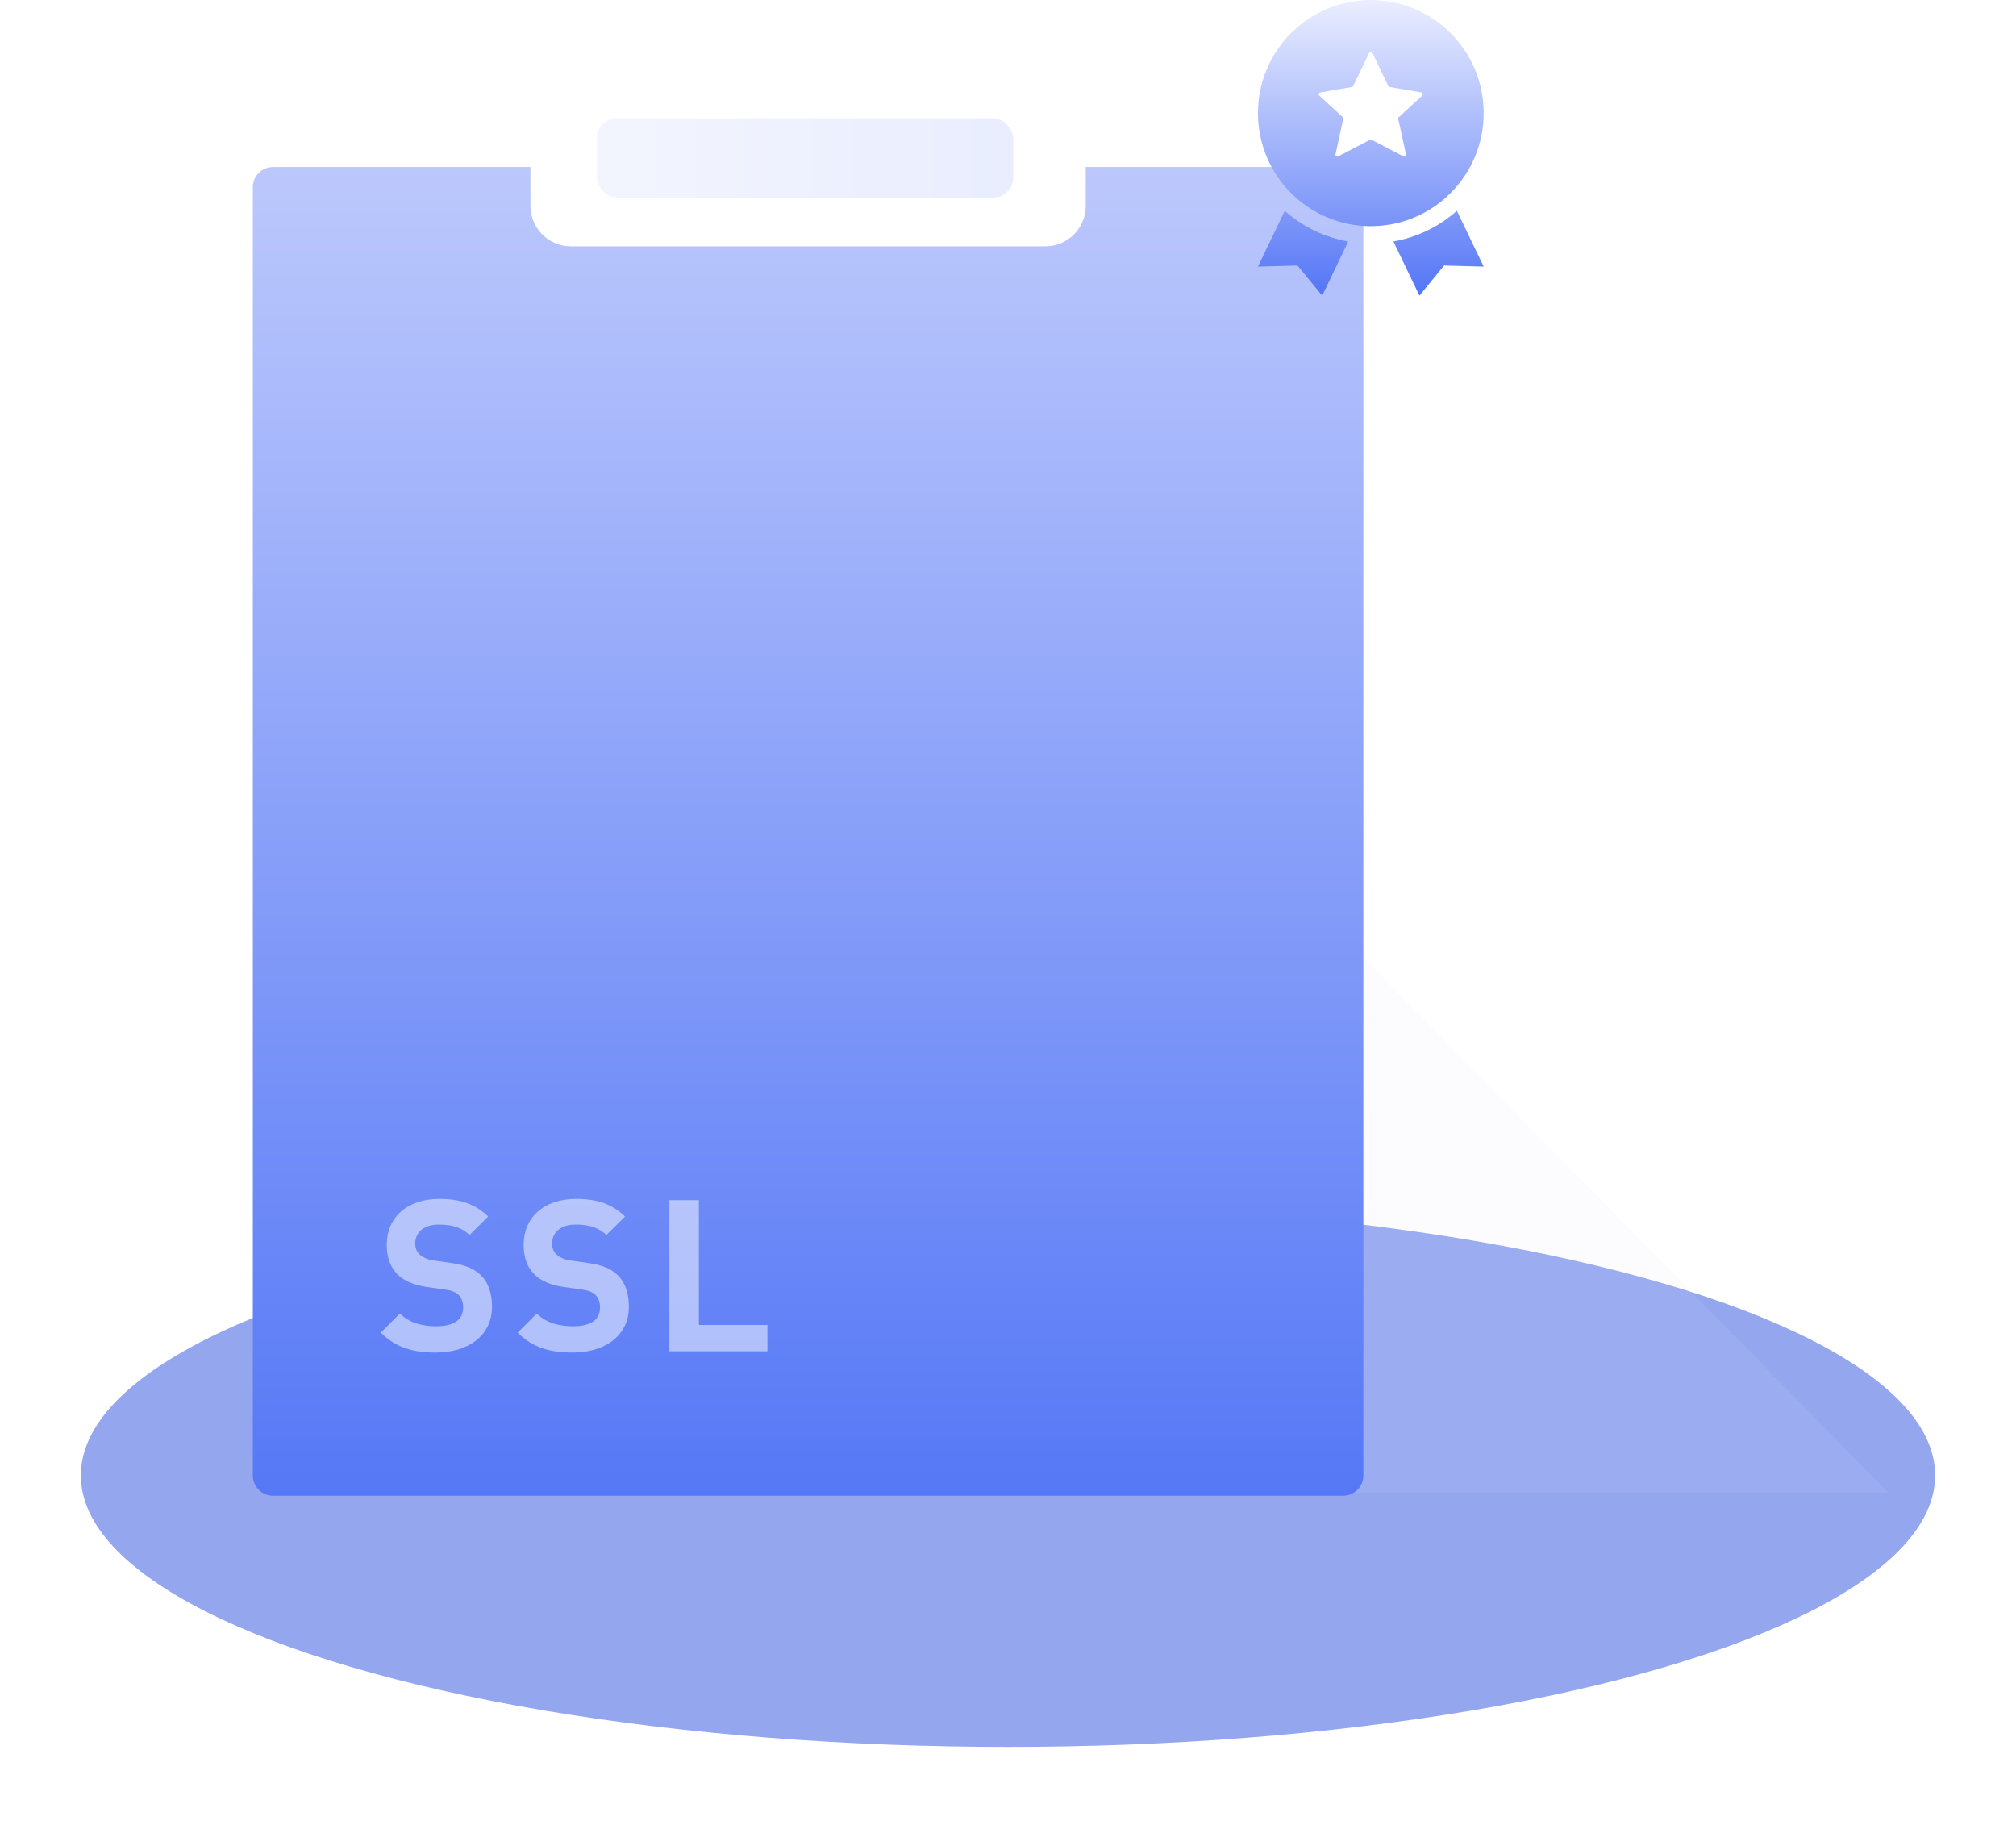 <svg width="399" height="362" viewBox="0 0 399 362" fill="none" xmlns="http://www.w3.org/2000/svg">
<g filter="url(#filter0_f_13569_292)">
<ellipse cx="199.5" cy="292.004" rx="183.5" ry="53.72" fill="#284EDF" fill-opacity="0.5"/>
</g>
<path d="M187.266 295.451V105.313L373.771 295.451H187.266Z" fill="#DFE5FE" fill-opacity="0.1"/>
<rect x="118.125" y="23.403" width="82.423" height="15.7" rx="4" fill="url(#paint0_linear_13569_292)" fill-opacity="0.5"/>
<path fill-rule="evenodd" clip-rule="evenodd" d="M104.986 33.05H54.039C51.83 33.05 50.039 34.841 50.039 37.05V292.02C50.039 294.229 51.83 296.02 54.039 296.02H265.834C268.044 296.02 269.834 294.229 269.834 292.02V37.05C269.834 34.841 268.044 33.05 265.834 33.05H214.884V40.75C214.884 45.168 211.302 48.75 206.884 48.75H112.986C108.568 48.75 104.986 45.168 104.986 40.75V33.05Z" fill="url(#paint1_linear_13569_292)"/>
<path d="M97.376 258.615C97.376 264.411 92.546 267.687 86.288 267.687C81.752 267.687 78.308 266.721 75.368 263.739L79.148 259.959C81.038 261.849 83.6 262.479 86.372 262.479C89.816 262.479 91.664 261.177 91.664 258.783C91.664 257.733 91.37 256.851 90.74 256.263C90.152 255.717 89.48 255.423 88.094 255.213L84.482 254.709C81.92 254.331 80.03 253.533 78.686 252.231C77.258 250.803 76.544 248.871 76.544 246.351C76.544 241.017 80.492 237.279 86.96 237.279C91.076 237.279 94.058 238.287 96.62 240.765L92.924 244.419C91.034 242.613 88.766 242.361 86.792 242.361C83.684 242.361 82.172 244.083 82.172 246.141C82.172 246.897 82.424 247.695 83.054 248.283C83.642 248.829 84.608 249.291 85.826 249.459L89.354 249.963C92.084 250.341 93.806 251.097 95.066 252.273C96.662 253.785 97.376 255.969 97.376 258.615ZM124.465 258.615C124.465 264.411 119.635 267.687 113.377 267.687C108.841 267.687 105.397 266.721 102.457 263.739L106.237 259.959C108.127 261.849 110.689 262.479 113.461 262.479C116.905 262.479 118.753 261.177 118.753 258.783C118.753 257.733 118.459 256.851 117.829 256.263C117.241 255.717 116.569 255.423 115.183 255.213L111.571 254.709C109.009 254.331 107.119 253.533 105.775 252.231C104.347 250.803 103.633 248.871 103.633 246.351C103.633 241.017 107.581 237.279 114.049 237.279C118.165 237.279 121.147 238.287 123.709 240.765L120.013 244.419C118.123 242.613 115.855 242.361 113.881 242.361C110.773 242.361 109.261 244.083 109.261 246.141C109.261 246.897 109.513 247.695 110.143 248.283C110.731 248.829 111.697 249.291 112.915 249.459L116.443 249.963C119.173 250.341 120.895 251.097 122.155 252.273C123.751 253.785 124.465 255.969 124.465 258.615ZM151.883 267.435H132.479V237.531H138.317V262.227H151.883V267.435Z" fill="white" fill-opacity="0.5"/>
<path d="M271.308 44.758C258.971 44.758 248.97 34.739 248.97 22.379C248.97 10.019 258.971 0 271.308 0C283.645 0 293.645 10.019 293.645 22.379C293.645 34.739 283.645 44.758 271.308 44.758ZM281.322 18.287L275.024 17.213C274.968 17.204 274.914 17.181 274.869 17.146C274.823 17.112 274.786 17.067 274.762 17.015L271.629 10.47C271.6 10.409 271.555 10.358 271.498 10.322C271.441 10.285 271.375 10.266 271.308 10.266C271.24 10.266 271.174 10.285 271.117 10.32C271.06 10.356 271.014 10.408 270.985 10.468L267.818 17.017C267.793 17.068 267.757 17.112 267.711 17.146C267.666 17.181 267.613 17.203 267.557 17.213L261.294 18.287C261.228 18.298 261.167 18.328 261.117 18.372C261.067 18.417 261.03 18.474 261.011 18.538C260.992 18.602 260.992 18.671 261.009 18.735C261.027 18.8 261.063 18.858 261.112 18.903L265.739 23.173C265.785 23.215 265.819 23.269 265.837 23.329C265.856 23.389 265.859 23.452 265.846 23.513L264.315 30.558C264.3 30.624 264.304 30.694 264.328 30.758C264.351 30.822 264.392 30.878 264.447 30.92C264.501 30.961 264.566 30.986 264.634 30.992C264.702 30.997 264.77 30.984 264.83 30.952L271.143 27.667C271.194 27.641 271.251 27.627 271.308 27.627C271.365 27.627 271.422 27.641 271.473 27.667L277.762 30.945C277.822 30.977 277.89 30.991 277.958 30.985C278.026 30.979 278.091 30.954 278.145 30.913C278.199 30.871 278.24 30.815 278.264 30.751C278.287 30.687 278.292 30.617 278.277 30.551L276.731 23.534C276.717 23.473 276.72 23.409 276.739 23.348C276.758 23.288 276.793 23.234 276.839 23.192L281.504 18.905C281.553 18.86 281.588 18.801 281.606 18.737C281.624 18.672 281.623 18.604 281.604 18.54C281.585 18.475 281.549 18.418 281.499 18.373C281.449 18.328 281.388 18.299 281.322 18.287ZM266.837 47.788L261.687 58.507L256.806 52.551L248.969 52.758L254.271 41.72C257.82 44.867 262.169 46.967 266.837 47.788ZM293.647 52.758L285.81 52.551L280.928 58.507L275.779 47.788C280.447 46.967 284.796 44.867 288.344 41.72L293.647 52.758Z" fill="url(#paint2_linear_13569_292)"/>
<defs>
<filter id="filter0_f_13569_292" x="0" y="222.284" width="399" height="139.441" filterUnits="userSpaceOnUse" color-interpolation-filters="sRGB">
<feFlood flood-opacity="0" result="BackgroundImageFix"/>
<feBlend mode="normal" in="SourceGraphic" in2="BackgroundImageFix" result="shape"/>
<feGaussianBlur stdDeviation="8" result="effect1_foregroundBlur_13569_292"/>
</filter>
<linearGradient id="paint0_linear_13569_292" x1="118.125" y1="31.253" x2="200.548" y2="31.253" gradientUnits="userSpaceOnUse">
<stop stop-color="#E8EDFF"/>
<stop offset="1" stop-color="#D3DCFD"/>
</linearGradient>
<linearGradient id="paint1_linear_13569_292" x1="159.937" y1="33.05" x2="159.937" y2="296.02" gradientUnits="userSpaceOnUse">
<stop stop-color="#BCC8FC"/>
<stop offset="1" stop-color="#5678F6"/>
</linearGradient>
<linearGradient id="paint2_linear_13569_292" x1="271.308" y1="0" x2="271.308" y2="58.507" gradientUnits="userSpaceOnUse">
<stop stop-color="#EBEEFF"/>
<stop offset="1" stop-color="#5476F6"/>
</linearGradient>
</defs>
</svg>
